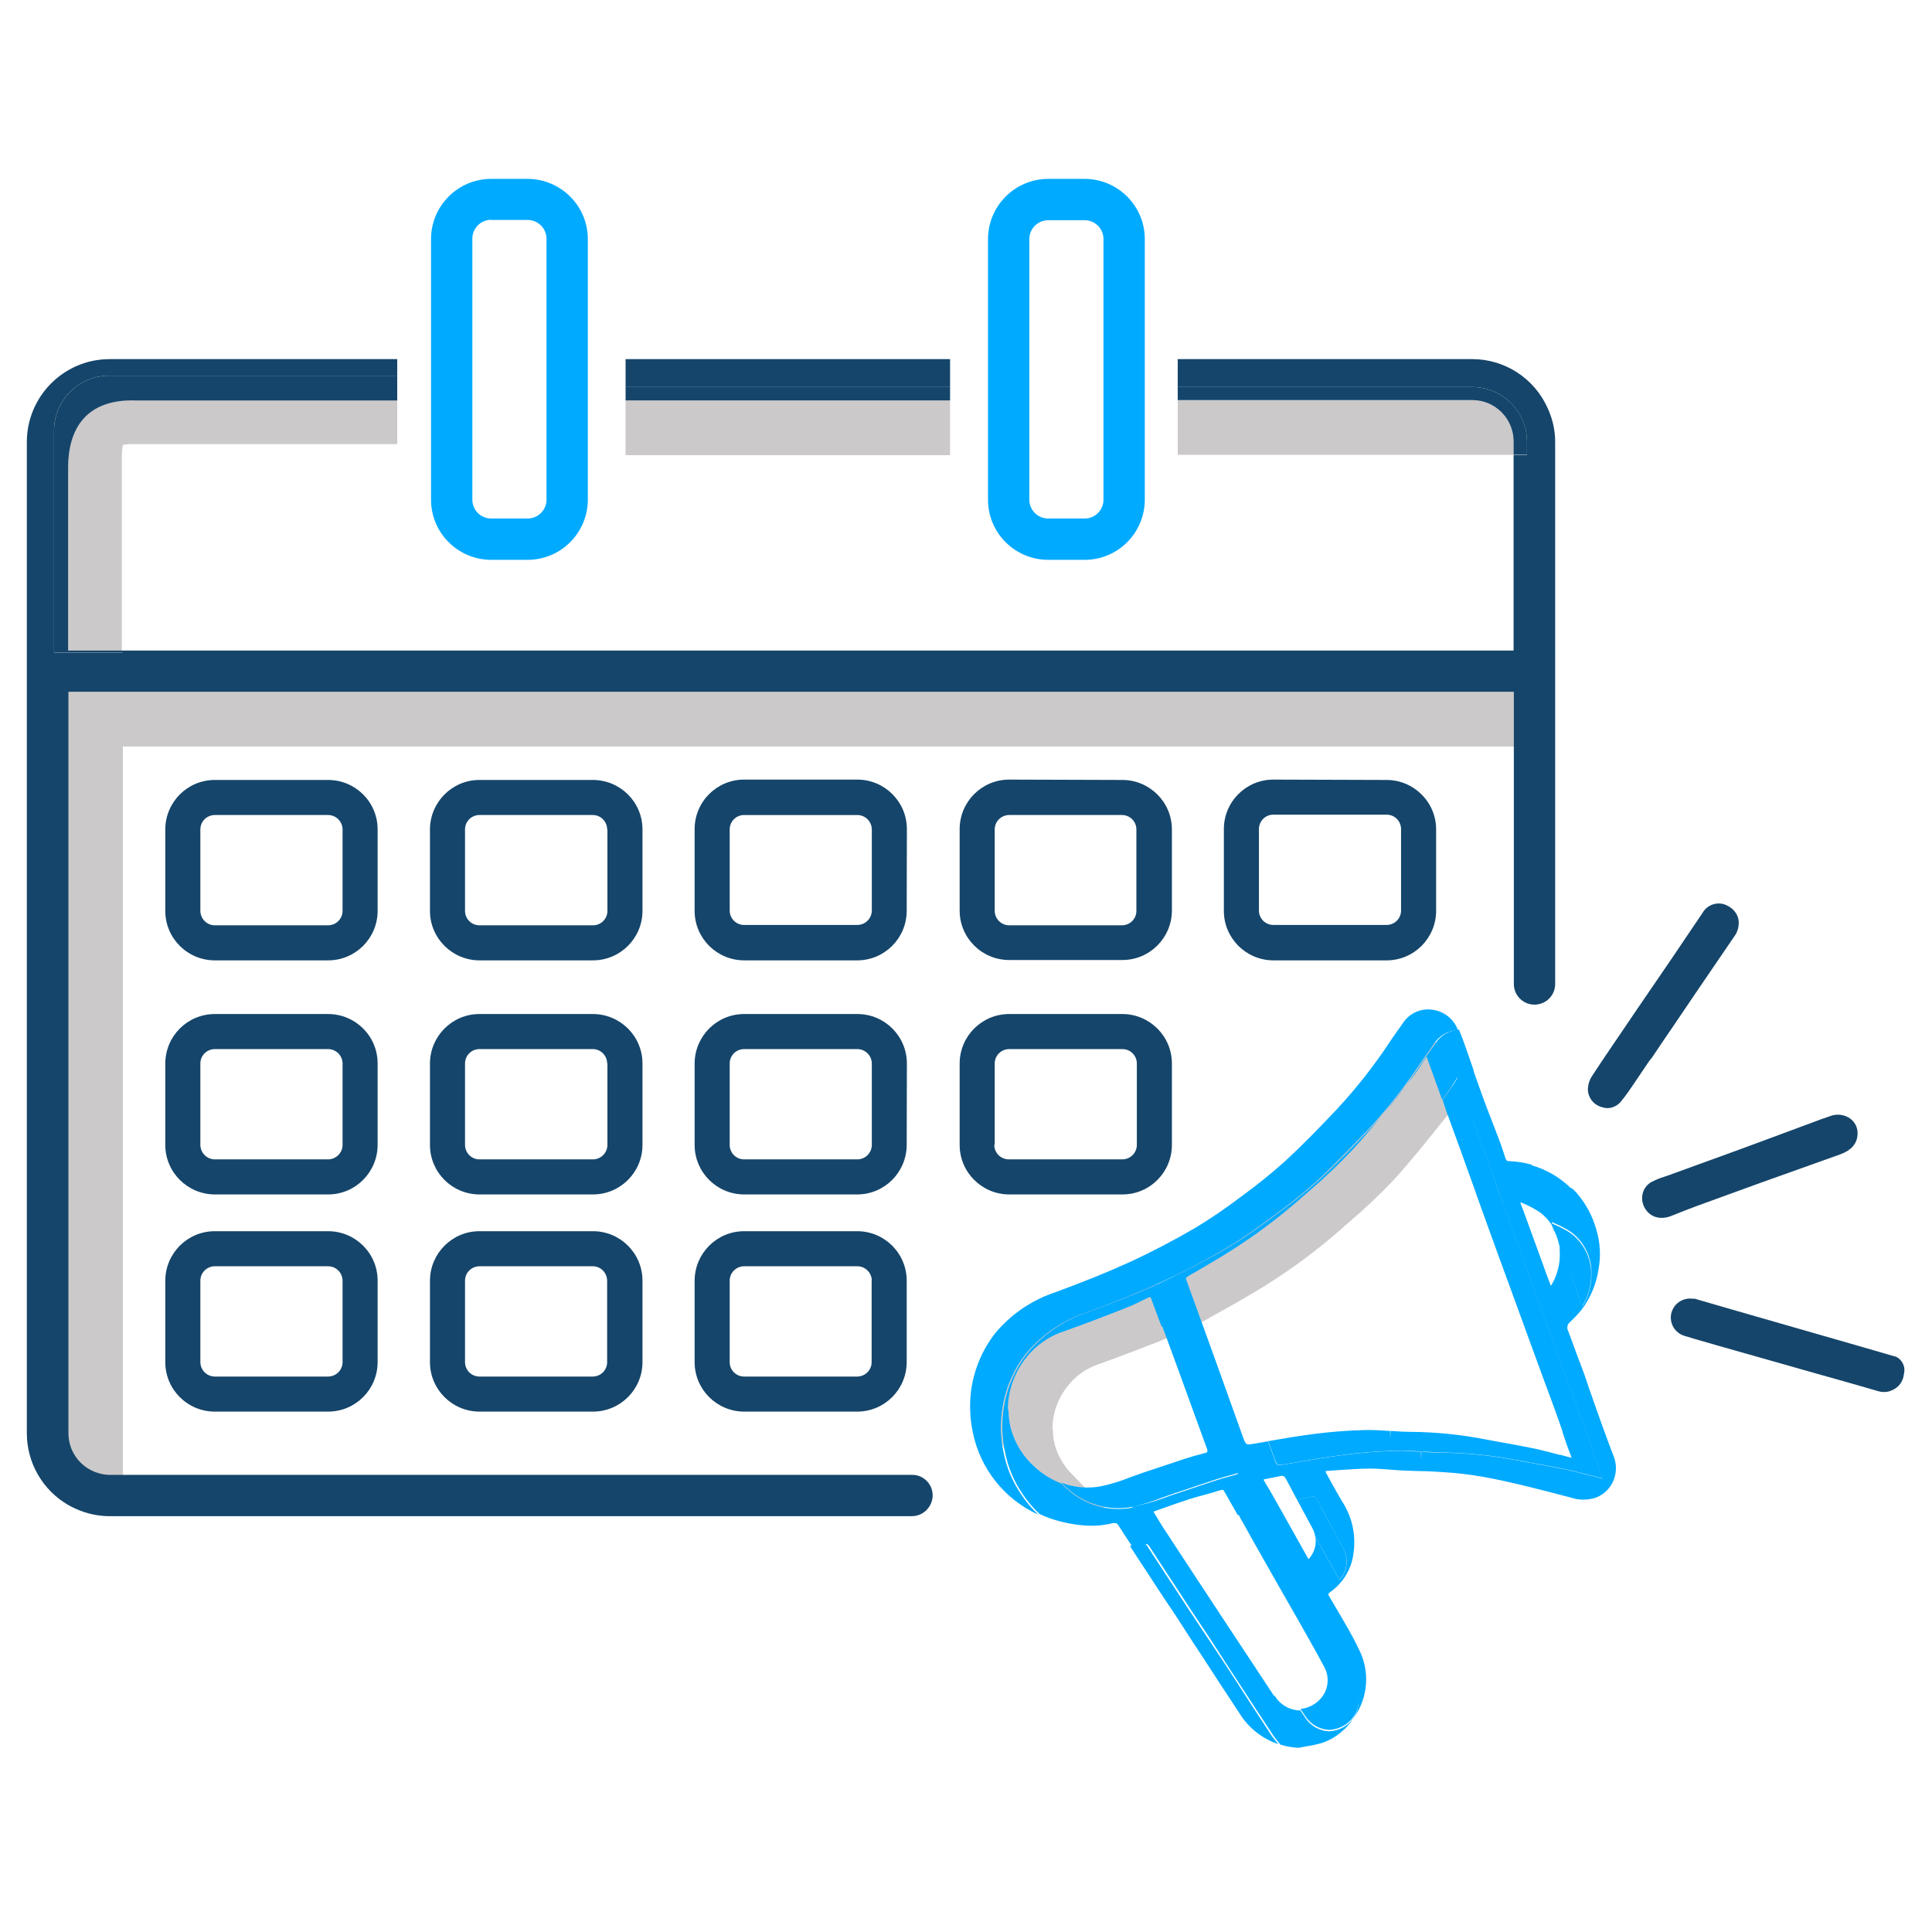 <?xml version="1.0" encoding="UTF-8"?><svg id="Layer_1" xmlns="http://www.w3.org/2000/svg" viewBox="0 0 216 216"><defs><style>.cls-1{fill:#15456a;}.cls-2{fill:#ccc9ca;}.cls-3{fill:#0af;}.cls-4{fill:none;}</style></defs><path class="cls-3" d="M54.91,62.59h4.08c3.71,0,6.72-3.01,6.73-6.72V26.73c0-3.71-3.02-6.72-6.73-6.73h-4.08c-3.71,0-6.72,3.02-6.72,6.73v29.14c0,3.71,3.01,6.71,6.72,6.72Zm0-38h4.08c1.17,0,2.12,.96,2.11,2.13h0v29.15c0,1.16-.95,2.1-2.11,2.1h-4.08c-1.16,0-2.1-.94-2.1-2.1V26.73c-.03-1.16,.89-2.13,2.06-2.16h.04v.02Z"/><path class="cls-3" d="M117.18,62.59h4.09c3.71,0,6.71-3.01,6.72-6.72V26.73c0-3.71-3.01-6.72-6.72-6.73h-4.09c-3.71,.01-6.71,3.02-6.72,6.73v29.14c0,3.71,3.01,6.71,6.72,6.72Zm4.09-4.62h-4.09c-1.16,0-2.1-.94-2.1-2.1V26.73c0-1.16,.94-2.1,2.1-2.11h4.09c1.16,0,2.1,.95,2.1,2.11v29.14c0,1.16-.94,2.1-2.1,2.1Z"/><path class="cls-1" d="M42.22,92.73c0-3.06-2.48-5.53-5.54-5.53h-12.66c-3.06,0-5.53,2.47-5.54,5.53v9.11c0,3.06,2.48,5.53,5.54,5.53h12.66c3.06,0,5.53-2.47,5.54-5.53v-9.11Zm-3.92,0v9.11c0,.89-.73,1.61-1.62,1.61h-12.66c-.89,0-1.61-.72-1.62-1.61v-9.11c0-.89,.73-1.61,1.62-1.61h12.66c.89,0,1.61,.72,1.62,1.61Z"/><path class="cls-1" d="M71.83,92.73c0-3.05-2.48-5.52-5.53-5.53h-12.7c-3.05,0-5.52,2.48-5.53,5.53v9.11c0,3.05,2.48,5.52,5.53,5.53h12.67c3.06,.01,5.55-2.46,5.56-5.52,0-.02,0-.03,0-.05v-9.07Zm-3.92,0v9.11c0,.89-.72,1.61-1.61,1.61h-12.7c-.89,0-1.61-.72-1.61-1.61h0v-9.11c0-.89,.72-1.61,1.61-1.61h12.67c.89,0,1.61,.72,1.61,1.61h.03Z"/><path class="cls-1" d="M101.39,92.73c.02-3.06-2.45-5.55-5.51-5.57-.02,0-.03,0-.05,0h-12.64c-3.06,0-5.54,2.49-5.53,5.55v9.13c0,3.05,2.48,5.52,5.53,5.53h12.64c3.06,0,5.53-2.47,5.54-5.53l.02-9.11Zm-3.92,0v9.11c-.03,.88-.76,1.58-1.64,1.57h-12.64c-.89,0-1.61-.72-1.61-1.61h0v-9.07c0-.89,.72-1.61,1.61-1.61h12.64c.89-.01,1.63,.71,1.64,1.6h0Z"/><path class="cls-1" d="M112.83,87.16c-3.06,0-5.53,2.47-5.54,5.53v9.11c0,3.06,2.48,5.53,5.54,5.53h12.66c3.05,0,5.52-2.48,5.53-5.53v-9.07c0-3.05-2.48-5.52-5.53-5.53l-12.66-.04Zm14.22,5.57v9.11c0,.89-.72,1.61-1.61,1.61h-12.61c-.89,0-1.61-.72-1.62-1.61v-9.11c0-.89,.73-1.61,1.62-1.61h12.66c.87,.03,1.56,.74,1.56,1.61Z"/><path class="cls-1" d="M142.36,87.16c-3.06,0-5.54,2.49-5.53,5.55v9.13c0,3.05,2.48,5.52,5.53,5.53h12.67c3.05,0,5.52-2.48,5.53-5.53v-9.11c0-3.05-2.48-5.52-5.53-5.53l-12.67-.04Zm0,3.92h12.67c.89,0,1.61,.72,1.61,1.61h0v9.11c0,.89-.72,1.61-1.61,1.61h-12.67c-.89,0-1.61-.72-1.61-1.61h0v-9.07c-.02-.89,.68-1.63,1.57-1.65,.01,0,.03,0,.04,0Z"/><path class="cls-1" d="M42.22,118.9c0-3.06-2.48-5.53-5.54-5.53h-12.66c-3.06,0-5.53,2.47-5.54,5.53v9.1c0,3.06,2.48,5.53,5.54,5.54h12.66c3.06,0,5.53-2.48,5.54-5.54v-9.1Zm-3.92,0v9.1c0,.89-.73,1.61-1.62,1.62h-12.66c-.89,0-1.61-.73-1.62-1.62v-9.1c0-.89,.73-1.61,1.62-1.61h12.66c.89,0,1.61,.72,1.62,1.61Z"/><path class="cls-1" d="M71.83,118.9c0-3.05-2.48-5.52-5.53-5.53h-12.7c-3.05,0-5.52,2.48-5.53,5.53v9.1c0,3.06,2.47,5.53,5.53,5.54h12.67c3.06,.01,5.55-2.46,5.56-5.52v-9.12Zm-3.92,0v9.1c0,.89-.72,1.61-1.61,1.62h-12.7c-.89,0-1.61-.73-1.61-1.62v-9.1c0-.89,.72-1.61,1.61-1.61h12.67c.89,0,1.61,.72,1.61,1.61h.03Z"/><path class="cls-1" d="M101.39,118.9c0-3.06-2.49-5.54-5.55-5.53h-12.65c-3.05,0-5.52,2.48-5.53,5.53v9.1c0,3.06,2.47,5.53,5.53,5.54h12.64c3.06,0,5.53-2.48,5.54-5.54l.02-9.1Zm-3.92,0v9.1c0,.9-.74,1.63-1.64,1.62h-12.64c-.89,0-1.61-.73-1.61-1.62v-9.1c0-.89,.72-1.61,1.61-1.61h12.64c.89-.01,1.63,.71,1.64,1.6h0Z"/><path class="cls-1" d="M112.83,133.54h12.66c3.06,0,5.53-2.48,5.53-5.54v-9.1c0-3.05-2.48-5.52-5.53-5.53h-12.66c-3.06,0-5.53,2.47-5.54,5.53v9.1c0,3.06,2.48,5.53,5.54,5.54Zm-1.62-5.54v-9.1c0-.89,.73-1.61,1.62-1.61h12.66c.89,0,1.61,.72,1.61,1.61h0v9.1c0,.89-.72,1.61-1.61,1.62h-12.66c-.9,.02-1.65-.69-1.67-1.59v-.03h.05Z"/><path class="cls-1" d="M36.68,137.65h-12.66c-3.06,0-5.53,2.47-5.54,5.53v9.11c0,3.06,2.48,5.53,5.54,5.53h12.66c3.06,0,5.53-2.47,5.54-5.53v-9.11c0-3.06-2.48-5.53-5.54-5.53Zm1.62,5.53v9.11c0,.89-.73,1.61-1.62,1.61h-12.66c-.89,0-1.61-.72-1.62-1.61v-9.11c0-.89,.73-1.61,1.62-1.61h12.66c.89,0,1.61,.72,1.62,1.61Z"/><path class="cls-1" d="M66.27,137.65h-12.67c-3.05,0-5.52,2.48-5.53,5.53v9.11c0,3.05,2.48,5.52,5.53,5.53h12.67c3.06,.01,5.55-2.46,5.56-5.52h0v-9.12c0-3.06-2.49-5.54-5.55-5.53h-.01Zm1.61,5.53v9.11c0,.89-.72,1.61-1.61,1.61h-12.67c-.89,0-1.61-.72-1.61-1.61h0v-9.11c0-.89,.72-1.6,1.61-1.61h12.67c.89,0,1.6,.72,1.61,1.61Z"/><path class="cls-1" d="M95.83,137.65h-12.64c-3.05,0-5.52,2.48-5.53,5.53v9.11c0,3.05,2.48,5.52,5.53,5.53h12.64c3.06,0,5.53-2.47,5.54-5.53v-9.11c0-3.06-2.48-5.53-5.54-5.53Zm1.62,5.53v9.11c0,.89-.73,1.61-1.62,1.61h-12.64c-.89,0-1.61-.72-1.61-1.61h0v-9.11c0-.89,.72-1.6,1.61-1.61h12.64c.89-.01,1.63,.71,1.64,1.6h-.02Z"/><path class="cls-1" d="M12.26,44.73h2.89c-8.32-1.11-7.53,2.46-7.53,7.57v-2.89c-.02-2.56,2.04-4.66,4.6-4.68h.04Z"/><path class="cls-4" d="M141.77,161.02c1.71-.3,3.46-.59,5.19-.81,1.88-.24,3.77-.39,5.66-.43,.93,0,1.88,0,2.79,.1v.86l.05-.86c.71,0,1.43,.09,2.14,.1,2.89,.02,5.77,.31,8.61,.87,.75,.15,1.49,.28,2.24,.41,1.09,.2,2.17,.4,3.23,.62,.9,.2,1.8,.44,2.66,.67h.11c.42,.12,.83,.23,1.25,.33h0l-.08-.22-.41-1.09c-.18-.52-.35-1-.53-1.55v-.08c-.28-.83-.57-1.65-.87-2.48-.44-1.21-.89-2.42-1.34-3.63-.37-1-.74-2-1.1-3-.62-1.68-1.23-3.36-1.84-5.05l-1.92-5.25-1.09-3-1.37-3.81-.39-1.11-1.47-4.09c-.39-1.09-.79-2.18-1.19-3.27-.29-.77-.57-1.54-.85-2.31v-.08l-1.2,1.48-.12,.16c-1.69,2.11-3.44,4.29-5.29,6.33-1.53,1.61-3.15,3.15-4.84,4.59l-.83,.73c-2.57,2.26-5.32,4.32-8.23,6.13-1,.66-2.11,1.28-3.14,1.88l-.18,.1"/><path class="cls-4" d="M123.13,166.13c1.11-.24,2.19-.57,3.24-1l1.4-.5,1.69-.56,.3-.1,2.76-.92c.64-.21,1.3-.39,1.94-.56l.3-.08s.19-.06,.22-.12c.03-.09,.03-.18,0-.27l-1.71-4.7-1.38-3.8-1.62-4.42c-.12-.32-.24-.63-.35-.94l-.63,.27-.15,.06c-2.19,.85-4.44,1.73-6.7,2.52-1.76,.58-3.3,1.7-4.39,3.2-1.17,1.57-1.82,3.46-1.86,5.42,0,.25,.06,.45,.08,.66,.04,.53,.12,1.05,.25,1.56,.4,1.45,1.16,2.78,2.2,3.86,1.4,.55,2.93,.69,4.41,.42Z"/><path class="cls-4" d="M145,167.65h-.11c-.06,0-.12,.03-.17,.06h0s0,.05,.1,.17l.2,.33c.16,.26,.32,.53,.47,.8l1.53,2.74v.05c-.06-.35-.18-.69-.35-1-.49-.97-1.08-2.07-1.67-3.15Z"/><path class="cls-4" d="M174.33,139.01c-.12-.59-.33-1.15-.62-1.67l.46,1.23,.16,.44Z"/><path class="cls-4" d="M136.44,169.79c-.83,.27-1.65,.56-2.45,.84l-1.38,.49c-.06,.02-.12,.05-.17,.08h0s0,.05,.08,.13c.17,.26,.32,.52,.47,.78s.29,.48,.44,.71c2.18,3.33,4.37,6.67,6.56,10,.86,1.3,1.72,2.59,2.57,3.89l2.81,4.24c1.09-.11,2.06-.72,2.62-1.66,.55-.96,.55-2.13,0-3.09-1-1.87-2.05-3.73-3.08-5.53-.46-.79-.91-1.57-1.36-2.37l-.92-1.62c-.95-1.69-1.91-3.37-2.87-5.06-.37-.65-.74-1.3-1.12-2l-.1-.19-.16-.26-.32,.09c-.53,.21-1.08,.36-1.62,.53Z"/><path class="cls-2" d="M130.14,144.61c-.14-.48-.48-.87-.93-1.08l-.19-.09h-.21c-.41-.04-.82,.05-1.18,.24-.78,.41-1.57,.78-2.39,1.1l-.15,.06c-2.17,.85-4.42,1.72-6.65,2.51-2.05,.67-3.84,1.97-5.11,3.72-1.35,1.81-2.1,4.01-2.14,6.27v.25c0,.22,0,.41,.08,.63,.19,2.69,1.46,5.18,3.52,6.91,.99,.86,2.12,1.54,3.35,2l6.28,2.38-4.66-4.78c-.87-.9-1.5-2.01-1.84-3.22-.1-.43-.17-.87-.2-1.31v-.08c0-.16,0-.32-.06-.5,.04-1.62,.59-3.18,1.56-4.47,.92-1.25,2.21-2.18,3.68-2.66,2.32-.82,4.67-1.74,6.74-2.54l.15-.06,.48-.21,1.51-.64-.8-2.16c-.28-.78-.57-1.52-.84-2.27Z"/><path class="cls-2" d="M159.88,114.83l-2,3.06c-.38,.62-.8,1.22-1.24,1.79l-1.35,1.68c-1.68,2.09-3.41,4.25-5.23,6.25-1.49,1.58-3.07,3.07-4.72,4.47l-.83,.74c-2.5,2.21-5.17,4.22-8,6-1,.63-2,1.24-3.09,1.85l-1.24,.72c-.83,.38-1.23,1.33-.92,2.19l1.47,5.15,5.6-3.14c1-.6,2.13-1.23,3.19-1.9,2.97-1.86,5.79-3.96,8.42-6.27l.83-.74c1.75-1.47,3.42-3.05,5-4.71,1.89-2.07,3.65-4.27,5.35-6.4l1.85-2.29-3.09-8.45Z"/><path class="cls-3" d="M137.83,187.38l-.84-1.29-2.16-3.25-2-3c-.59-.9-1.18-1.8-1.76-2.7l-.1-.14c-.91-1.38-1.81-2.77-2.71-4.15-.14-.23-.25-.23-.34-.23-.09-.01-.18-.01-.27,0-.48,.1-.91,.17-1.33,.22,.4,.6,.79,1.2,1.18,1.81l.1,.14,1.76,2.7c.66,1,1.31,2,2,3l2.1,3.25,.85,1.29c1.42,2.18,2.84,4.37,4.28,6.54,1,1.62,2.54,2.83,4.34,3.43-.32-.35-.61-.73-.87-1.12-1.41-2.15-2.84-4.32-4.23-6.5Z"/><path class="cls-3" d="M114.2,167.12c-.99-1.43-1.67-3.04-2-4.75-.32-1.49-.38-3.03-.19-4.54,.3-2.42,1.26-4.7,2.78-6.6,1.78-2.09,4.1-3.65,6.71-4.5,3.31-1.22,5.94-2.29,8.3-3.37,2.36-1.08,4.8-2.36,7.29-3.81,1.79-1.09,3.52-2.27,5.18-3.54,1.68-1.2,3.3-2.49,4.84-3.86,2.08-1.91,4.05-4,5.88-5.9,2.14-2.31,4.1-4.79,5.84-7.42,.47-.7,1-1.39,1.45-2.08,.59-.95,1.61-1.54,2.72-1.58-.46-1.26-1.6-2.15-2.93-2.29-1.3-.16-2.57,.45-3.26,1.56-.48,.69-1,1.38-1.45,2.08-1.74,2.63-3.69,5.11-5.83,7.42-1.83,1.94-3.81,4-5.88,5.9-1.54,1.38-3.15,2.68-4.82,3.89-1.66,1.27-3.39,2.45-5.18,3.54-2.5,1.45-4.95,2.73-7.3,3.81-2.35,1.08-5,2.15-8.29,3.37-2.61,.85-4.93,2.41-6.71,4.5-1.52,1.9-2.48,4.19-2.79,6.6-.18,1.51-.12,3.05,.19,4.54,.81,4.08,3.54,7.53,7.33,9.25-.71-.66-1.34-1.41-1.88-2.22Z"/><path class="cls-3" d="M131.24,166.97l1.69-.56,.29-.1,2.76-.92c.65-.21,1.31-.39,1.95-.56l.29-.08c.06,0,.19-.06,.22-.12,.03-.09,.03-.18,0-.27l-1.71-4.7-1.39-3.8c-.54-1.48-1.07-2.95-1.62-4.42-.21-.59-.43-1.17-.65-1.75-.28-.75-.57-1.5-.84-2.26-.07-.19-.12-.22-.13-.22s-.07,0-.3,.09c-.59,.3-1.23,.6-1.89,.89,.11,.31,.23,.62,.35,.94l1.62,4.42,1.38,3.8,1.71,4.7c.03,.09,.03,.18,0,.27,0,.06-.17,.1-.22,.12l-.3,.08c-.64,.17-1.3,.35-1.94,.56l-2.76,.92-.3,.1-1.69,.56-1.4,.5c-1.05,.43-2.13,.76-3.24,1-1.49,.29-3.03,.16-4.45-.39,.18,.19,.37,.37,.57,.54,1.96,1.86,4.7,2.66,7.35,2.16,1.11-.24,2.19-.58,3.24-1l1.41-.5Z"/><path class="cls-3" d="M172.14,132.18c1.23,.04,2.45,.3,3.59,.76-1.26-1.27-2.83-2.2-4.56-2.68,.18,.49,.36,1,.54,1.55,.12,.3,.17,.36,.43,.37Z"/><path class="cls-3" d="M162.11,125.35c.4,1.09,.8,2.18,1.19,3.27l1.47,4.09,.39,1.11,1.37,3.81,1.09,3,1.92,5.25c.61,1.69,1.22,3.37,1.84,5.05,.36,1,.73,2,1.1,3,.45,1.21,.9,2.42,1.34,3.63,.3,.83,.59,1.65,.87,2.48v.08c.18,.51,.35,1,.53,1.55l.41,1.09,.08,.22h0c-.42-.1-.83-.21-1.25-.33h-.11c-.86-.23-1.76-.47-2.66-.67-1.06-.22-2.14-.42-3.23-.62-.75-.13-1.49-.26-2.24-.41-2.84-.56-5.72-.85-8.61-.87-.71,0-1.43-.06-2.14-.1l-.05,.86v-.86c-.91-.06-1.86-.12-2.79-.1-1.89,.04-3.78,.19-5.66,.43-1.73,.22-3.48,.51-5.19,.81,.23,.61,.45,1.23,.68,1.85,.31,.87,.32,.89,1.27,.72l.43-.07c2.06-.36,4.18-.74,6.28-1,1.87-.24,3.76-.38,5.65-.43,.94,0,1.88,0,2.8,.1v.86l.06-.86c.7,0,1.43,.09,2.14,.1,2.89,.02,5.77,.32,8.61,.87,.74,.15,1.49,.28,2.23,.41,1.09,.2,2.18,.4,3.24,.62,.9,.2,1.79,.44,2.66,.67h.11c.41,.12,.83,.23,1.24,.33h0l-.08-.22c-.15-.39-.28-.74-.4-1.09l-.54-1.55v-.08c-.29-.83-.57-1.65-.87-2.48-.44-1.21-.9-2.42-1.35-3.63-.36-1-.73-2-1.09-3-.62-1.68-1.23-3.36-1.85-5.05l-1.91-5.25c-.37-1-.73-2-1.09-3-.46-1.27-.92-2.54-1.37-3.81l-.4-1.11c-.49-1.36-1-2.73-1.46-4.09l-1.2-3.27c-.28-.77-.56-1.54-.85-2.31l-.89-2.62c-.27-.76-.55-1.52-.83-2.29-.1,.17-.21,.33-.31,.49l-.05,.08c-.41,.66-.86,1.3-1.34,1.91h0v.08c.24,.81,.53,1.58,.81,2.35Z"/><path class="cls-3" d="M138.67,169.73c.38,.65,.75,1.3,1.12,2,.96,1.68,1.92,3.37,2.87,5.06l.92,1.62c.45,.8,.9,1.58,1.36,2.37,1,1.8,2.1,3.66,3.08,5.53,.55,.96,.55,2.13,0,3.09-.56,.94-1.53,1.55-2.62,1.66,.19,.3,.39,.59,.58,.88,.59,.86,1.54,1.4,2.58,1.46,1.2-.03,2.3-.67,2.92-1.69,.55-.96,.55-2.13,0-3.09-1-1.87-2.05-3.73-3.08-5.53-.45-.79-.91-1.57-1.36-2.37l-.92-1.62c-.95-1.69-1.9-3.37-2.86-5.06l-1.12-2-.11-.19c-.55-1-1.11-1.92-1.66-2.89-.03-.07-.08-.14-.14-.19-.08-.02-.16-.02-.24,0-.53,.18-1.07,.33-1.58,.47l.16,.26,.1,.23Z"/><path class="cls-3" d="M175.77,142.99c.37,1,.74,2,1.12,3.05,.62-1,.97-2.14,1-3.32v-.07c.08-1.84-.75-3.6-2.21-4.72-.58-.4-1.2-.73-1.85-1l-.28-.13h-.08s0,.07,0,.1l.2,.53c.29,.52,.5,1.08,.62,1.67l1.48,3.89Z"/><path class="cls-3" d="M146.75,167.3l-.56,.11-1.19,.24c.59,1.11,1.18,2.18,1.7,3.15,.17,.31,.29,.65,.35,1,.86,1.53,1.71,3.06,2.58,4.59,.03,.08,.08,.15,.13,.21l.16-.19c.75-.95,.84-2.26,.25-3.32-.88-1.62-1.92-3.53-2.9-5.42-.16-.29-.29-.38-.52-.37Z"/><path class="cls-3" d="M145.18,195.39h.09l.8-.15c.65-.09,1.29-.24,1.92-.44,1.36-.52,2.51-1.45,3.31-2.66,1.68-2.29,1.91-5.33,.58-7.84-.68-1.44-1.51-2.83-2.31-4.18l-.07-.12c-.29-.49-.58-1-.86-1.47-.19-.31-.19-.34,.1-.55,1.47-1.04,2.42-2.67,2.6-4.46,.26-1.96-.19-3.95-1.26-5.61-.44-.72-.85-1.48-1.26-2.21l-.48-.87c-.06-.11-.11-.22-.15-.34h0c.09-.04,.19-.06,.29-.05l1.16-.08c1.16-.08,2.35-.16,3.53-.17,.71,0,1.44,.05,2.16,.11l1.35,.1,2,.07c1,0,2,.07,3,.14,1.34,.09,2.68,.25,4,.48,1.68,.29,3.36,.68,4.93,1.06s3.14,.79,5,1.28c.92,.31,1.91,.31,2.83,0,.87-.34,1.56-1.01,1.93-1.86,.39-.91,.39-1.95,0-2.86-.35-.89-.68-1.8-1-2.68l-.14-.37-.84-2.36c-.34-1-.69-1.92-1-2.88s-.7-1.91-1.05-2.86-.67-1.81-1-2.72c-.2-.33-.13-.75,.15-1,.47-.43,.9-.89,1.31-1.38,1.03-1.35,1.69-2.95,1.93-4.63,.26-1.45,.17-2.95-.26-4.36-.42-1.51-1.17-2.9-2.19-4.09-.16-.18-.33-.33-.49-.49-1.14-.46-2.36-.72-3.59-.76-.26,0-.34-.07-.43-.37-.18-.54-.36-1.06-.54-1.55-.81-.23-1.65-.36-2.49-.39-.27,0-.34-.07-.44-.37-.32-1-.67-2-.95-2.68-.19-.51-.39-1-.59-1.54l-.05-.13c-.3-.77-.6-1.54-.88-2.31-.36-1-.72-2-1.07-3v-.1c-.51-1.46-1-3-1.6-4.46,0-.03,0-.07,0-.1-1.11,.04-2.13,.63-2.72,1.58-.49,.69-1,1.38-1.45,2.08-1.74,2.63-3.7,5.11-5.84,7.42-1.83,1.94-3.8,4-5.88,5.9-1.54,1.37-3.16,2.66-4.84,3.86-1.66,1.27-3.39,2.45-5.18,3.54-2.49,1.45-5,2.73-7.29,3.81-2.29,1.08-5,2.15-8.3,3.37-2.61,.85-4.93,2.41-6.71,4.5-1.52,1.9-2.48,4.18-2.78,6.6-.19,1.51-.13,3.05,.19,4.54,.33,1.71,1.01,3.32,2,4.75,.54,.8,1.16,1.54,1.87,2.19,.39,.18,.79,.35,1.21,.5,1.18,.4,2.41,.66,3.66,.77,1.11,.1,2.23,.02,3.32-.25,.09-.01,.17-.01,.26,0,.1,0,.2,0,.35,.23,.5,.78,1,1.56,1.52,2.34,.42,0,.85-.12,1.33-.22,.09-.01,.18-.01,.27,0,.09,0,.2,0,.34,.23,.9,1.38,1.8,2.77,2.71,4.15l.1,.14c.58,.9,1.17,1.8,1.76,2.7l2,3,2.11,3.25,.84,1.29c1.42,2.18,2.85,4.37,4.29,6.54,.26,.39,.55,.77,.87,1.12,.69,.21,1.4,.33,2.12,.35l-.11-.02Zm5-22.28c.59,1.06,.5,2.37-.25,3.32l-.16,.19c-.05-.06-.1-.13-.13-.21-.87-1.53-1.72-3.06-2.58-4.59,.14,.82-.08,1.66-.6,2.3-.05,.07-.1,.13-.16,.19-.05-.07-.09-.14-.13-.21-.87-1.55-1.74-3.09-2.6-4.64l-1.54-2.73-.48-.8-.19-.33c-.08-.12-.09-.17-.1-.17h0c.05-.03,.11-.05,.17-.06l1.3-.26,.55-.11c.23,0,.36,.08,.52,.39l1.2,2.27,1.19-.24,.56-.11c.23,0,.36,.08,.52,.39,.98,1.88,2.02,3.79,2.9,5.41h.01Zm24.21-32.73v.07c-.03,1.18-.38,2.32-1,3.32-.38-1-.75-2-1.12-3.05l-1.61-4.42c-.21-.59-.43-1.17-.66-1.76v-.1h.08l.29,.13c.65,.27,1.26,.61,1.84,1,.6,.47,1.11,1.06,1.49,1.72l-.2-.53s0-.07,0-.1h.08l.28,.13c.65,.27,1.27,.6,1.85,1,1.46,1.12,2.29,2.88,2.21,4.72v.22c-.03,1.18-.38,2.32-1,3.32-.38-1-.75-2-1.12-3.05l-1.44-4,.03,1.38Zm-38.27,12.35c-.51-1.39-1-2.79-1.51-4.18l-.07-.19c-.63-1.74-1.26-3.49-1.9-5.24-.06-.17-.1-.27,.24-.47l1.06-.61,.17-.1c1-.6,2.11-1.22,3.14-1.88,2.91-1.81,5.66-3.86,8.23-6.13l.84-.73c1.69-1.44,3.3-2.97,4.83-4.59,1.86-2,3.61-4.22,5.3-6.33l.12-.16,1.22-1.51c.48-.61,.92-1.25,1.33-1.91l.05-.08,.32-.49c.28,.77,.55,1.53,.83,2.29s.6,1.69,.91,2.53h0c.48-.61,.93-1.25,1.34-1.91l.05-.08c.1-.16,.21-.32,.31-.49,.28,.77,.56,1.53,.83,2.29l.94,2.61c.29,.77,.57,1.54,.85,2.31l1.2,3.27c.49,1.36,1,2.73,1.46,4.09l.4,1.11c.45,1.27,.91,2.54,1.37,3.81,.36,1,.72,2,1.09,3l1.91,5.25c.62,1.69,1.23,3.37,1.85,5.05,.36,1,.73,2,1.09,3,.45,1.21,.91,2.42,1.35,3.63,.3,.83,.58,1.65,.87,2.48v.08l.54,1.55c.12,.35,.25,.7,.4,1.09l.08,.22h0c-.41-.1-.83-.21-1.24-.33h-.11c-.87-.23-1.76-.47-2.66-.67-1.06-.22-2.15-.42-3.24-.62-.74-.13-1.49-.26-2.23-.41-2.84-.55-5.72-.85-8.61-.87-.71,0-1.44-.06-2.14-.1l-.06,.86v-.86c-.92-.06-1.86-.12-2.8-.1-1.89,.05-3.78,.19-5.65,.43-2.1,.26-4.22,.64-6.28,1l-.43,.07c-.95,.17-1,.15-1.27-.72-.23-.62-.45-1.24-.68-1.85l-1.09,.19-.43,.07c-.94,.17-.95,.15-1.27-.72m-12.38,7.88c-2.65,.5-5.39-.3-7.35-2.16-.2-.17-.39-.35-.57-.54-1.07-.41-2.05-1.01-2.9-1.77-1.34-1.16-2.3-2.69-2.77-4.4-.12-.51-.2-1.03-.24-1.56,0-.21,0-.41-.08-.66,.03-1.96,.68-3.85,1.85-5.42,1.1-1.5,2.63-2.62,4.39-3.2,2.26-.79,4.52-1.67,6.7-2.52l.15-.06c.9-.35,1.75-.77,2.53-1.16,.23-.11,.29-.09,.29-.09,0,0,.06,0,.13,.22l.84,2.26c.11,.27,.21,.54,.31,.81,.66-.29,1.3-.59,1.89-.89,.23-.11,.3-.09,.3-.09,0,0,.06,0,.13,.22,.27,.76,.56,1.51,.84,2.26,.22,.58,.44,1.16,.65,1.75,.55,1.47,1.08,2.94,1.62,4.42l1.39,3.8,1.71,4.7c.03,.09,.03,.18,0,.27,0,.06-.16,.1-.22,.12l-.29,.08c-.64,.17-1.3,.35-1.95,.56l-2.76,.92-.29,.1-1.69,.56-1.4,.5c-1.04,.37-2.11,.66-3.2,.85v.12Zm15.88,21.09c-1.12-1.71-2.25-3.41-3.38-5.12-.86-1.3-1.72-2.59-2.57-3.89-2.2-3.33-4.38-6.67-6.57-10-.15-.23-.28-.46-.43-.71s-.31-.52-.48-.78c0-.08-.07-.13-.08-.13h0s.1-.06,.16-.08l1.39-.49c.79-.28,1.62-.57,2.44-.84,.54-.17,1.09-.32,1.65-.47s1.27-.35,1.9-.56c.08-.02,.16-.02,.24,0,0,0,.06,0,.15,.19l1.5,2.63c.51-.14,1-.29,1.58-.47,.08-.02,.16-.02,.24,0,.06,.05,.11,.12,.14,.19,.55,1,1.11,1.93,1.66,2.89l.11,.19,1.12,2c.96,1.68,1.91,3.37,2.86,5.06l.92,1.62c.45,.8,.91,1.58,1.36,2.37,1,1.8,2.1,3.66,3.08,5.53,.55,.96,.55,2.13,0,3.09-.62,1.02-1.72,1.66-2.92,1.69-1.04-.06-1.99-.6-2.58-1.46-.19-.29-.39-.58-.58-.88-.1,0-.2,0-.3,0-1.09-.11-2.06-.74-2.6-1.69v.12Z"/><path class="cls-1" d="M211.9,151.65h-.07c-.63-.21-20.89-6-22.35-6.45h-.25c-1.16-.16-2.24,.65-2.41,1.81-.14,1.01,.45,1.97,1.41,2.31,.48,.18,5.71,1.66,13.06,3.74l.27,.08c3.84,1.08,7.46,2.1,8.41,2.39,.23,.07,.46,.1,.7,.1,.32,0,.63-.08,.91-.22,.73-.32,1.22-1.02,1.28-1.81,.21-.8-.2-1.63-.96-1.95Z"/><path class="cls-1" d="M184.7,118.23c.73-1.09,1.47-2.19,2.22-3.28l2.71-4c1.42-2.07,2.83-4.14,4.24-6.22h0c.44-.57,.61-1.3,.48-2-.15-.61-.56-1.12-1.11-1.41-.97-.6-2.25-.3-2.85,.67-.02,.03-.03,.06-.05,.08l-3.51,5.2-4,5.85-.75,1.11c-1.35,2-2.74,4-4.08,6.06-.31,.47-.48,1.02-.47,1.58,.05,.96,.75,1.75,1.69,1.94,.17,.06,.35,.08,.53,.08,.62-.02,1.2-.34,1.56-.85,.44-.53,.83-1.1,1.17-1.6l1.86-2.75,.36-.46Z"/><path class="cls-1" d="M196.75,132.27c2.97-1.07,5.95-2.13,8.93-3.19h0c1.33-.47,2-1.25,2-2.39,0-.66-.31-1.27-.85-1.65-.63-.43-1.43-.54-2.15-.28-.75,.25-1.5,.52-2.25,.81l-3.39,1.26-4.65,1.72-4.71,1.71-3.19,1.16-.45,.15c-.49,.15-.96,.35-1.41,.58-.52,.29-.89,.8-1,1.39-.12,.63,.04,1.29,.44,1.79,.4,.53,1.03,.84,1.7,.83,.39,0,.78-.09,1.14-.24,1.06-.43,1.91-.76,2.69-1.05l7.15-2.6Z"/><path class="cls-4" d="M7.62,52.3v-2.89c-.02-2.56,2.04-4.66,4.6-4.68h2.93c-8.32-1.11-7.53,2.46-7.53,7.57Z"/><path class="cls-2" d="M6.12,160.24c-.02,2.87,1.96,5.36,4.75,6,.45,.11,.9,.16,1.36,.17h1.51V83.46H170.74v-7.62H6.12v84.4Z"/><rect class="cls-2" x="69.94" y="44.77" width="36.28" height="6.12"/><rect class="cls-1" x="69.94" y="40.15" width="36.28" height="3.12"/><rect class="cls-1" x="69.94" y="43.27" width="36.28" height="1.5"/><path class="cls-2" d="M15.15,44.73c-4.84-.15-7.53,2.42-7.53,7.53v20.47h6v-21.7c0-.44,.04-.87,.12-1.3,.44-.07,.89-.1,1.33-.08h29.34v-4.92H15.15Z"/><path class="cls-1" d="M11.08,72.73h-3.46v-20.43c0-5.11,2.69-7.68,7.53-7.53h29.26v-2.77H12.19c-3.39,0-6.14,2.75-6.15,6.14v24.81h7.62v-.22h-2.58Z"/><path class="cls-2" d="M164.6,44.73h-32.93v6.12h37.55v-1.5c0-2.55-2.07-4.62-4.62-4.62Z"/><path class="cls-1" d="M173.01,45.59c-1.49-3.31-4.78-5.44-8.41-5.44h-32.93v3.12h32.93c3.38,0,6.11,2.74,6.12,6.12v1.5h-1.5v21.84H13.66v.23H6.04v-24.82c0-3.39,2.76-6.14,6.15-6.14H44.41v-1.85H12.26c-5.11,0-9.25,4.15-9.26,9.26v110.83c0,3.33,1.79,6.4,4.68,8.05,.25,.14,.5,.26,.76,.38,1.2,.55,2.5,.84,3.82,.84H101.95c.83,0,1.59-.45,2-1.16,.65-1.09,.29-2.49-.8-3.14-.36-.22-.78-.33-1.2-.32H12.24c-.34,0-.67-.05-1-.13-2.1-.49-3.59-2.36-3.59-4.52V77.34H169.25v32.67c0,1.28,1.03,2.31,2.31,2.31,1.28,0,2.31-1.03,2.31-2.31h0V49.39c0-1.31-.3-2.61-.86-3.8Z"/><path class="cls-1" d="M170.72,49.39c0-3.38-2.74-6.11-6.12-6.12h-32.93v1.46h32.93c2.55,0,4.62,2.07,4.62,4.62v1.5h1.5v-1.46Z"/></svg>